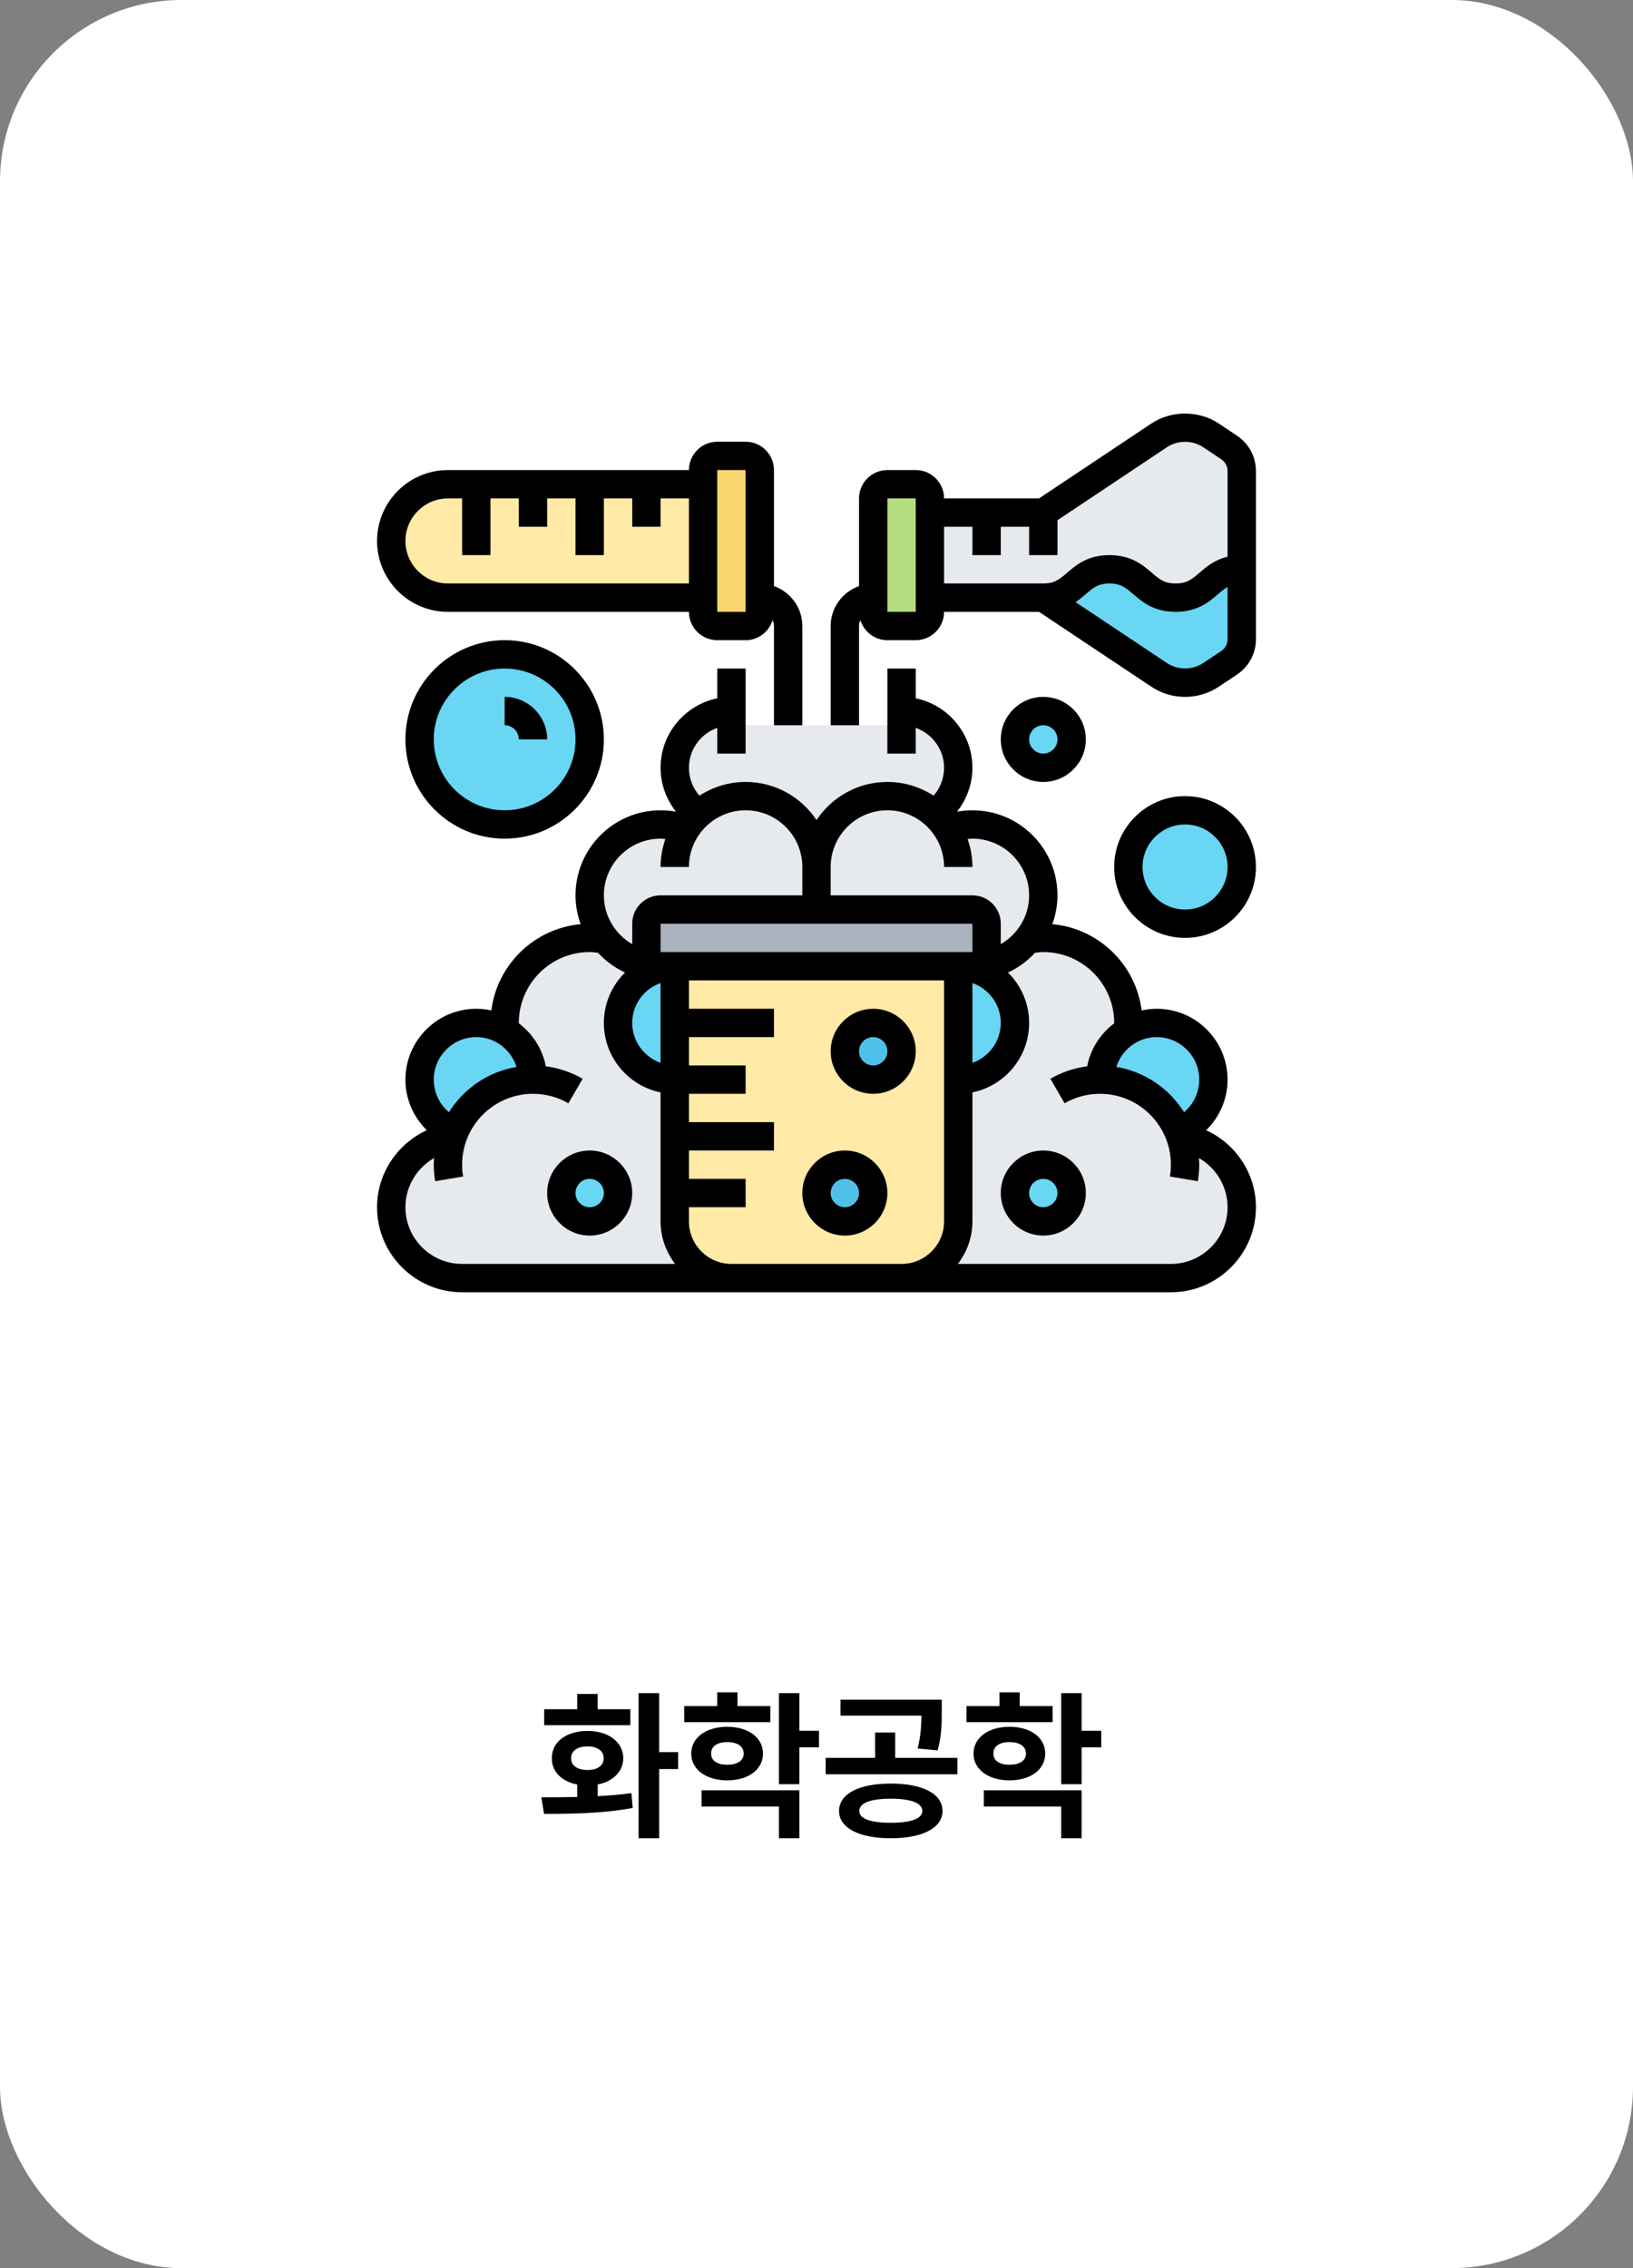 <svg width="180" height="250" viewBox="0 0 180 250" fill="none" xmlns="http://www.w3.org/2000/svg">
<rect x="0" y="0" width="180" height="250" fill="#808080" stroke="none"/>
<rect width="180" height="250" rx="20" fill="white"/>
<path d="M72.658 186.621V193.125H74.75V194.988H72.658V202.617H70.391V186.621H72.658ZM59.668 198.1C60.837 198.1 62.199 198.1 63.623 198.064V196.693C61.918 196.359 60.81 195.278 60.828 193.793C60.81 192 62.428 190.787 64.766 190.787C67.051 190.787 68.686 192 68.703 193.793C68.686 195.278 67.561 196.368 65.873 196.693V197.977C67.139 197.915 68.413 197.81 69.6 197.643L69.74 199.277C66.33 199.91 62.674 199.928 59.967 199.928L59.668 198.1ZM69.477 188.396V190.154H59.984V188.396H63.623V186.709H65.873V188.396H69.477ZM64.766 192.492C63.676 192.492 62.938 192.967 62.955 193.793C62.938 194.637 63.676 195.094 64.766 195.094C65.82 195.094 66.541 194.637 66.541 193.793C66.541 192.967 65.82 192.492 64.766 192.492ZM84.91 188.045V189.82H75.418V188.045H79.057V186.533H81.289V188.045H84.91ZM80.164 190.33C82.484 190.33 84.102 191.525 84.102 193.283C84.102 195.041 82.484 196.236 80.164 196.236C77.844 196.236 76.191 195.041 76.191 193.283C76.191 191.525 77.844 190.33 80.164 190.33ZM80.164 192.018C79.092 192.018 78.371 192.457 78.389 193.283C78.371 194.092 79.092 194.514 80.164 194.514C81.236 194.514 81.975 194.092 81.975 193.283C81.975 192.457 81.236 192.018 80.164 192.018ZM88.109 186.621V190.77H90.272V192.598H88.109V196.658H85.859V186.621H88.109ZM88.109 197.326V202.617H85.859V199.119H77.334V197.326H88.109ZM98.182 196.588C101.68 196.588 103.877 197.695 103.895 199.611C103.877 201.492 101.68 202.617 98.182 202.617C94.719 202.617 92.486 201.492 92.486 199.611C92.486 197.695 94.719 196.588 98.182 196.588ZM98.182 198.258C95.984 198.258 94.719 198.715 94.719 199.611C94.719 200.473 95.984 200.912 98.182 200.912C100.379 200.912 101.662 200.473 101.662 199.611C101.662 198.715 100.379 198.258 98.182 198.258ZM103.807 187.342V188.643C103.807 189.908 103.807 191.279 103.35 192.932L101.152 192.721C101.504 191.271 101.548 190.189 101.574 189.1H92.644V187.342H103.807ZM105.529 193.758V195.568H91.01V193.758H96.459V190.963H98.674V193.758H105.529ZM116.023 188.045V189.82H106.531V188.045H110.17V186.533H112.402V188.045H116.023ZM111.277 190.33C113.598 190.33 115.215 191.525 115.215 193.283C115.215 195.041 113.598 196.236 111.277 196.236C108.957 196.236 107.305 195.041 107.305 193.283C107.305 191.525 108.957 190.33 111.277 190.33ZM111.277 192.018C110.205 192.018 109.484 192.457 109.502 193.283C109.484 194.092 110.205 194.514 111.277 194.514C112.35 194.514 113.088 194.092 113.088 193.283C113.088 192.457 112.35 192.018 111.277 192.018ZM119.223 186.621V190.77H121.385V192.598H119.223V196.658H116.973V186.621H119.223ZM119.223 197.326V202.617H116.973V199.119H108.447V197.326H119.223Z" fill="black"/>
<path d="M72.812 106.5H74.375C70.922 106.5 68.125 109.297 68.125 112.75C68.125 116.203 70.922 119 74.375 119V125.25V131.5V134.625C74.375 138.078 77.172 140.875 80.625 140.875H50.938C46.625 140.875 43.125 137.375 43.125 133.062C43.125 129.109 46.062 125.828 49.891 125.328C49.938 125.141 50.016 124.953 50.094 124.766C51.5 121.391 54.859 119 58.75 119C58.75 116.703 57.516 114.687 55.656 113.609C55.641 113.328 55.625 113.047 55.625 112.75C55.625 107.578 59.828 103.375 65 103.375C65.578 103.375 66.141 103.422 66.672 103.531H66.688C68.109 105.344 70.328 106.5 72.812 106.5Z" fill="#E6E9ED"/>
<path d="M90 95.562V100.25H72.812C71.953 100.25 71.25 100.953 71.25 101.812V104.938C71.25 105.797 71.953 106.5 72.812 106.5C70.328 106.5 68.109 105.344 66.688 103.531C65.625 102.203 65 100.516 65 98.688C65 94.375 68.5 90.875 72.812 90.875C73.797 90.875 74.719 91.047 75.594 91.375C75.984 90.766 76.469 90.203 77 89.719C78.391 88.5 80.203 87.75 82.188 87.75C86.5 87.75 90 91.25 90 95.562Z" fill="#E6E9ED"/>
<path d="M99.375 78.375C102.828 78.375 105.625 81.172 105.625 84.625C105.625 86.719 104.594 88.578 103 89.719C101.609 88.5 99.797 87.75 97.812 87.75C93.5 87.75 90 91.25 90 95.562C90 91.25 86.5 87.75 82.188 87.75C80.203 87.75 78.391 88.5 77 89.719C75.406 88.578 74.375 86.719 74.375 84.625C74.375 81.172 77.172 78.375 80.625 78.375V79.938H86.875H93.125H99.375V78.375Z" fill="#E6E9ED"/>
<path d="M107.188 100.25H90V95.562C90 91.25 93.5 87.75 97.812 87.75C99.797 87.75 101.609 88.5 103 89.719C103.531 90.203 104.016 90.766 104.406 91.375C105.281 91.047 106.203 90.875 107.188 90.875C111.5 90.875 115 94.375 115 98.688C115 100.516 114.375 102.203 113.312 103.531C111.891 105.344 109.672 106.5 107.188 106.5C108.047 106.5 108.75 105.797 108.75 104.938V101.812C108.75 100.953 108.047 100.25 107.188 100.25Z" fill="#E6E9ED"/>
<path d="M130.109 125.328C133.937 125.828 136.875 129.109 136.875 133.062C136.875 137.375 133.375 140.875 129.062 140.875H99.375C102.828 140.875 105.625 138.078 105.625 134.625V119C109.078 119 111.875 116.203 111.875 112.75C111.875 109.297 109.078 106.5 105.625 106.5H107.188C109.672 106.5 111.891 105.344 113.312 103.531H113.328C113.859 103.422 114.422 103.375 115 103.375C120.172 103.375 124.375 107.578 124.375 112.75C124.375 113.047 124.359 113.328 124.344 113.609C122.484 114.687 121.25 116.703 121.25 119C125.141 119 128.5 121.391 129.906 124.766C129.984 124.953 130.062 125.141 130.109 125.328Z" fill="#E6E9ED"/>
<path d="M74.375 112.75V119C70.922 119 68.125 116.203 68.125 112.75C68.125 109.297 70.922 106.5 74.375 106.5V112.75Z" fill="#69D6F4"/>
<path d="M55.656 113.609C57.516 114.687 58.75 116.703 58.75 119C54.859 119 51.5 121.391 50.094 124.766C47.844 123.828 46.25 121.594 46.25 119C46.25 115.547 49.047 112.75 52.5 112.75C53.641 112.75 54.734 113.062 55.656 113.609Z" fill="#69D6F4"/>
<path d="M55.625 90.875C60.803 90.875 65 86.678 65 81.5C65 76.322 60.803 72.125 55.625 72.125C50.447 72.125 46.25 76.322 46.25 81.5C46.25 86.678 50.447 90.875 55.625 90.875Z" fill="#69D6F4"/>
<path d="M115 84.625C116.726 84.625 118.125 83.226 118.125 81.5C118.125 79.774 116.726 78.375 115 78.375C113.274 78.375 111.875 79.774 111.875 81.5C111.875 83.226 113.274 84.625 115 84.625Z" fill="#69D6F4"/>
<path d="M130.625 101.812C134.077 101.812 136.875 99.014 136.875 95.562C136.875 92.111 134.077 89.312 130.625 89.312C127.173 89.312 124.375 92.111 124.375 95.562C124.375 99.014 127.173 101.812 130.625 101.812Z" fill="#69D6F4"/>
<path d="M121.25 119C121.25 116.703 122.484 114.687 124.344 113.609C125.266 113.062 126.359 112.75 127.5 112.75C130.953 112.75 133.75 115.547 133.75 119C133.75 121.594 132.156 123.828 129.906 124.766C128.5 121.391 125.141 119 121.25 119Z" fill="#69D6F4"/>
<path d="M105.625 106.5C109.078 106.5 111.875 109.297 111.875 112.75C111.875 116.203 109.078 119 105.625 119V106.5Z" fill="#69D6F4"/>
<path d="M65 134.625C66.726 134.625 68.125 133.226 68.125 131.5C68.125 129.774 66.726 128.375 65 128.375C63.274 128.375 61.875 129.774 61.875 131.5C61.875 133.226 63.274 134.625 65 134.625Z" fill="#69D6F4"/>
<path d="M115 134.625C116.726 134.625 118.125 133.226 118.125 131.5C118.125 129.774 116.726 128.375 115 128.375C113.274 128.375 111.875 129.774 111.875 131.5C111.875 133.226 113.274 134.625 115 134.625Z" fill="#69D6F4"/>
<path d="M108.75 101.812V104.938C108.75 105.797 108.047 106.5 107.188 106.5H105.625H74.375H72.812C71.953 106.5 71.25 105.797 71.25 104.938V101.812C71.25 100.953 71.953 100.25 72.812 100.25H90H107.188C108.047 100.25 108.75 100.953 108.75 101.812Z" fill="#AAB2BD"/>
<path d="M74.375 131.5V125.25V119V112.75V106.5H105.625V119V134.625C105.625 138.078 102.828 140.875 99.375 140.875H80.625C77.172 140.875 74.375 138.078 74.375 134.625V131.5Z" fill="#FFEAA7"/>
<path d="M93.125 134.625C94.851 134.625 96.25 133.226 96.25 131.5C96.25 129.774 94.851 128.375 93.125 128.375C91.399 128.375 90 129.774 90 131.5C90 133.226 91.399 134.625 93.125 134.625Z" fill="#4FC1E9"/>
<path d="M96.25 119C97.976 119 99.375 117.601 99.375 115.875C99.375 114.149 97.976 112.75 96.25 112.75C94.524 112.75 93.125 114.149 93.125 115.875C93.125 117.601 94.524 119 96.25 119Z" fill="#4FC1E9"/>
<path d="M71.25 53.375H77.5V65.875H49.375C47.656 65.875 46.094 65.172 44.953 64.047C43.828 62.906 43.125 61.344 43.125 59.625C43.125 56.172 45.922 53.375 49.375 53.375H52.5H58.75H65H71.25Z" fill="#FFEAA7"/>
<path d="M83.75 65.875V67.438C83.75 68.297 83.047 69 82.188 69H79.062C78.203 69 77.5 68.297 77.5 67.438V65.875V53.375V51.812C77.5 50.953 78.203 50.25 79.062 50.25H82.188C83.047 50.25 83.75 50.953 83.75 51.812V65.875Z" fill="#FCD770"/>
<path d="M102.5 65.875V67.438C102.5 68.297 101.797 69 100.938 69H97.812C96.953 69 96.25 68.297 96.25 67.438V65.875V54.938C96.25 54.078 96.953 53.375 97.812 53.375H100.938C101.797 53.375 102.5 54.078 102.5 54.938V56.5V65.875Z" fill="#B4DD7F"/>
<path d="M115 65.875H102.5V56.5H108.75H115L127.766 47.984C128.609 47.422 129.609 47.125 130.625 47.125C131.641 47.125 132.641 47.422 133.484 47.984L135.484 49.328C136.359 49.906 136.875 50.875 136.875 51.922V62.75C133.234 62.75 133.234 65.875 129.594 65.875C125.938 65.875 125.937 62.75 122.297 62.75C118.641 62.75 118.641 65.875 115 65.875Z" fill="#E6E9ED"/>
<path d="M136.875 62.75V70.453C136.875 71.5 136.359 72.469 135.484 73.047L133.484 74.391C132.641 74.953 131.641 75.25 130.625 75.25C129.609 75.25 128.609 74.953 127.766 74.391L115 65.875C118.641 65.875 118.641 62.75 122.297 62.75C125.937 62.75 125.938 65.875 129.594 65.875C133.234 65.875 133.234 62.75 136.875 62.75Z" fill="#69D6F4"/>
<path d="M136.35 48.022L134.355 46.691C132.141 45.214 129.111 45.214 126.897 46.691L114.527 54.938H104.062C104.062 53.214 102.661 51.812 100.938 51.812H97.812C96.089 51.812 94.688 53.214 94.688 54.938V64.6C92.873 65.247 91.562 66.966 91.562 69V79.938H94.688V69C94.688 68.766 94.747 68.55 94.839 68.35C95.233 69.627 96.409 70.562 97.812 70.562H100.938C102.661 70.562 104.062 69.161 104.062 67.438H114.527L126.895 75.683C128.003 76.422 129.292 76.813 130.625 76.813C131.958 76.813 133.247 76.422 134.355 75.683L136.35 74.352C137.656 73.481 138.438 72.023 138.438 70.453V51.922C138.438 50.352 137.656 48.894 136.35 48.022ZM100.938 67.438H97.812L97.811 54.938H100.938V67.438ZM104.062 64.312V58.062H107.188V61.188H110.312V58.062H113.438V61.188H116.562V57.336L128.63 49.292C129.816 48.502 131.436 48.502 132.622 49.292L134.617 50.623C135.052 50.913 135.312 51.398 135.312 51.922V61.362C133.88 61.702 132.975 62.474 132.214 63.127C131.381 63.841 130.831 64.312 129.586 64.312C128.341 64.312 127.789 63.841 126.956 63.127C125.948 62.263 124.695 61.188 122.294 61.188C119.892 61.188 118.637 62.263 117.63 63.127C116.797 63.841 116.245 64.312 115 64.312H104.062ZM134.617 71.753L132.622 73.084C131.436 73.875 129.816 73.875 128.63 73.084L118.558 66.369C118.972 66.086 119.334 65.783 119.666 65.5C120.497 64.784 121.048 64.312 122.294 64.312C123.539 64.312 124.089 64.784 124.923 65.499C125.931 66.362 127.184 67.438 129.586 67.438C131.986 67.438 133.241 66.362 134.247 65.499C134.628 65.17 134.955 64.903 135.311 64.7V70.453C135.312 70.977 135.052 71.463 134.617 71.753Z" fill="black"/>
<path d="M49.375 67.438H75.938C75.938 69.161 77.339 70.562 79.062 70.562H82.188C83.591 70.562 84.767 69.627 85.161 68.35C85.253 68.55 85.312 68.766 85.312 69V79.938H88.438V69C88.438 66.966 87.127 65.247 85.312 64.6V51.812C85.312 50.089 83.911 48.688 82.188 48.688H79.062C77.339 48.688 75.938 50.089 75.938 51.812H49.375C45.067 51.812 41.562 55.317 41.562 59.625C41.562 63.933 45.067 67.438 49.375 67.438ZM79.062 51.812H82.188V67.438H79.062V51.812ZM49.375 54.938H50.938V61.188H54.062V54.938H57.188V58.062H60.312V54.938H63.438V61.188H66.562V54.938H69.688V58.062H72.812V54.938H75.938V64.312H49.375C46.791 64.312 44.688 62.209 44.688 59.625C44.688 57.041 46.791 54.938 49.375 54.938Z" fill="black"/>
<path d="M93.125 126.812C90.541 126.812 88.438 128.916 88.438 131.5C88.438 134.084 90.541 136.188 93.125 136.188C95.709 136.188 97.812 134.084 97.812 131.5C97.812 128.916 95.709 126.812 93.125 126.812ZM93.125 133.062C92.264 133.062 91.562 132.361 91.562 131.5C91.562 130.639 92.264 129.938 93.125 129.938C93.986 129.938 94.688 130.639 94.688 131.5C94.688 132.361 93.986 133.062 93.125 133.062Z" fill="black"/>
<path d="M96.25 111.188C93.666 111.188 91.562 113.291 91.562 115.875C91.562 118.459 93.666 120.562 96.25 120.562C98.834 120.562 100.938 118.459 100.938 115.875C100.938 113.291 98.834 111.188 96.25 111.188ZM96.25 117.438C95.389 117.438 94.688 116.736 94.688 115.875C94.688 115.014 95.389 114.312 96.25 114.312C97.111 114.312 97.812 115.014 97.812 115.875C97.812 116.736 97.111 117.438 96.25 117.438Z" fill="black"/>
<path d="M44.688 81.5C44.688 87.531 49.594 92.438 55.625 92.438C61.656 92.438 66.562 87.531 66.562 81.5C66.562 75.469 61.656 70.562 55.625 70.562C49.594 70.562 44.688 75.469 44.688 81.5ZM63.438 81.5C63.438 85.808 59.933 89.312 55.625 89.312C51.317 89.312 47.812 85.808 47.812 81.5C47.812 77.192 51.317 73.688 55.625 73.688C59.933 73.688 63.438 77.192 63.438 81.5Z" fill="black"/>
<path d="M55.625 79.938C56.486 79.938 57.188 80.639 57.188 81.5H60.312C60.312 78.916 58.209 76.812 55.625 76.812V79.938Z" fill="black"/>
<path d="M65 126.812C62.416 126.812 60.312 128.916 60.312 131.5C60.312 134.084 62.416 136.188 65 136.188C67.584 136.188 69.688 134.084 69.688 131.5C69.688 128.916 67.584 126.812 65 126.812ZM65 133.062C64.139 133.062 63.438 132.361 63.438 131.5C63.438 130.639 64.139 129.938 65 129.938C65.861 129.938 66.562 130.639 66.562 131.5C66.562 132.361 65.861 133.062 65 133.062Z" fill="black"/>
<path d="M132.953 124.572C134.427 123.131 135.312 121.148 135.312 119C135.312 114.692 131.808 111.188 127.5 111.188C126.93 111.188 126.377 111.256 125.841 111.373C125.202 106.317 121.105 102.328 115.997 101.863C116.356 100.869 116.562 99.803 116.562 98.688C116.562 93.517 112.358 89.312 107.188 89.312C106.614 89.312 106.045 89.364 105.489 89.466C106.567 88.102 107.188 86.402 107.188 84.625C107.188 80.853 104.498 77.697 100.938 76.97V73.688H97.812V83.062H100.938V80.225C102.752 80.872 104.062 82.591 104.062 84.625C104.062 85.766 103.642 86.858 102.906 87.703C101.437 86.748 99.691 86.188 97.812 86.188C94.553 86.188 91.681 87.861 90 90.391C88.319 87.859 85.447 86.188 82.188 86.188C80.309 86.188 78.562 86.748 77.094 87.703C76.358 86.858 75.938 85.766 75.938 84.625C75.938 82.591 77.248 80.872 79.062 80.225V83.062H82.188V73.688H79.062V76.97C75.502 77.697 72.812 80.852 72.812 84.625C72.812 86.402 73.433 88.102 74.511 89.466C73.955 89.364 73.386 89.312 72.812 89.312C67.642 89.312 63.438 93.517 63.438 98.688C63.438 99.803 63.644 100.869 64.003 101.863C58.895 102.327 54.798 106.316 54.159 111.373C53.623 111.256 53.07 111.188 52.5 111.188C48.192 111.188 44.688 114.692 44.688 119C44.688 121.148 45.573 123.131 47.047 124.572C43.8 126.069 41.562 129.334 41.562 133.062C41.562 138.233 45.767 142.438 50.938 142.438H129.062C134.233 142.438 138.438 138.233 138.438 133.062C138.438 129.334 136.2 126.069 132.953 124.572ZM132.188 119C132.188 120.412 131.559 121.714 130.516 122.589C128.884 119.988 126.195 118.122 123.05 117.598C123.65 115.702 125.406 114.312 127.5 114.312C130.084 114.312 132.188 116.416 132.188 119ZM97.812 89.312C101.259 89.312 104.062 92.116 104.062 95.562H107.188C107.188 94.483 106.995 93.45 106.658 92.486C106.834 92.47 107.008 92.438 107.188 92.438C110.634 92.438 113.438 95.241 113.438 98.688C113.438 100.991 112.172 102.984 110.312 104.069V101.812C110.312 100.089 108.911 98.688 107.188 98.688H91.562V95.562C91.562 92.116 94.366 89.312 97.812 89.312ZM72.812 108.35V117.148C70.998 116.502 69.688 114.783 69.688 112.748C69.688 110.714 70.998 108.997 72.812 108.35ZM72.812 104.938V101.812H107.188L107.189 104.938H72.812ZM107.188 108.35C109.002 108.997 110.312 110.716 110.312 112.75C110.312 114.784 109.002 116.503 107.188 117.15V108.35ZM72.812 92.438C72.992 92.438 73.166 92.47 73.342 92.486C73.005 93.45 72.812 94.483 72.812 95.562H75.938C75.938 92.116 78.741 89.312 82.188 89.312C85.634 89.312 88.438 92.116 88.438 95.562V98.688H72.812C71.089 98.688 69.688 100.089 69.688 101.812V104.069C67.828 102.984 66.562 100.991 66.562 98.688C66.562 95.241 69.366 92.438 72.812 92.438ZM52.5 114.312C54.575 114.312 56.319 115.677 56.933 117.602C53.795 118.13 51.112 119.992 49.484 122.591C48.441 121.714 47.812 120.412 47.812 119C47.812 116.416 49.916 114.312 52.5 114.312ZM44.688 133.062C44.688 130.767 45.953 128.727 47.85 127.641C47.833 127.884 47.812 128.127 47.812 128.375C47.812 128.987 47.864 129.6 47.964 130.197L51.047 129.678C50.973 129.252 50.938 128.814 50.938 128.375C50.938 124.067 54.442 120.562 58.75 120.562C60.125 120.562 61.475 120.923 62.655 121.606L64.22 118.903C62.973 118.181 61.592 117.717 60.164 117.531C59.794 115.6 58.702 113.938 57.189 112.792C57.189 112.778 57.188 112.764 57.188 112.75C57.188 108.442 60.692 104.938 65 104.938C65.309 104.938 65.614 104.983 65.919 105.019C66.753 105.927 67.763 106.669 68.895 107.194C67.458 108.611 66.562 110.577 66.562 112.75C66.562 116.522 69.252 119.678 72.812 120.405V134.625C72.812 136.391 73.423 138.003 74.416 139.312H50.938C47.491 139.312 44.688 136.509 44.688 133.062ZM80.625 139.312C78.041 139.312 75.938 137.209 75.938 134.625V133.062H82.188V129.938H75.938V126.812H85.312V123.688H75.938V120.562H82.188V117.438H75.938V114.312H85.312V111.188H75.938V108.062H104.062V134.625C104.062 137.209 101.959 139.312 99.375 139.312H80.625ZM129.062 139.312H105.584C106.577 138.003 107.188 136.391 107.188 134.625V120.405C110.748 119.678 113.438 116.523 113.438 112.75C113.438 110.577 112.542 108.611 111.105 107.194C112.238 106.67 113.247 105.928 114.081 105.019C114.386 104.983 114.691 104.938 115 104.938C119.308 104.938 122.812 108.442 122.812 112.75C122.812 112.764 122.811 112.778 122.811 112.792C121.3 113.938 120.206 115.6 119.836 117.531C118.408 117.717 117.027 118.181 115.78 118.903L117.345 121.606C118.525 120.923 119.875 120.562 121.25 120.562C125.558 120.562 129.062 124.067 129.062 128.375C129.062 128.814 129.027 129.252 128.955 129.678L132.037 130.197C132.136 129.6 132.188 128.987 132.188 128.375C132.188 128.127 132.167 127.884 132.15 127.641C134.047 128.727 135.312 130.767 135.312 133.062C135.312 136.509 132.509 139.312 129.062 139.312Z" fill="black"/>
<path d="M115 126.812C112.416 126.812 110.312 128.916 110.312 131.5C110.312 134.084 112.416 136.188 115 136.188C117.584 136.188 119.688 134.084 119.688 131.5C119.688 128.916 117.584 126.812 115 126.812ZM115 133.062C114.139 133.062 113.438 132.361 113.438 131.5C113.438 130.639 114.139 129.938 115 129.938C115.861 129.938 116.562 130.639 116.562 131.5C116.562 132.361 115.861 133.062 115 133.062Z" fill="black"/>
<path d="M130.625 87.75C126.317 87.75 122.812 91.255 122.812 95.562C122.812 99.87 126.317 103.375 130.625 103.375C134.933 103.375 138.438 99.87 138.438 95.562C138.438 91.255 134.933 87.75 130.625 87.75ZM130.625 100.25C128.041 100.25 125.938 98.147 125.938 95.562C125.938 92.978 128.041 90.875 130.625 90.875C133.209 90.875 135.312 92.978 135.312 95.562C135.312 98.147 133.209 100.25 130.625 100.25Z" fill="black"/>
<path d="M119.688 81.5C119.688 78.916 117.584 76.812 115 76.812C112.416 76.812 110.312 78.916 110.312 81.5C110.312 84.084 112.416 86.188 115 86.188C117.584 86.188 119.688 84.084 119.688 81.5ZM113.438 81.5C113.438 80.639 114.139 79.938 115 79.938C115.861 79.938 116.562 80.639 116.562 81.5C116.562 82.361 115.861 83.062 115 83.062C114.139 83.062 113.438 82.361 113.438 81.5Z" fill="black"/>
</svg>
